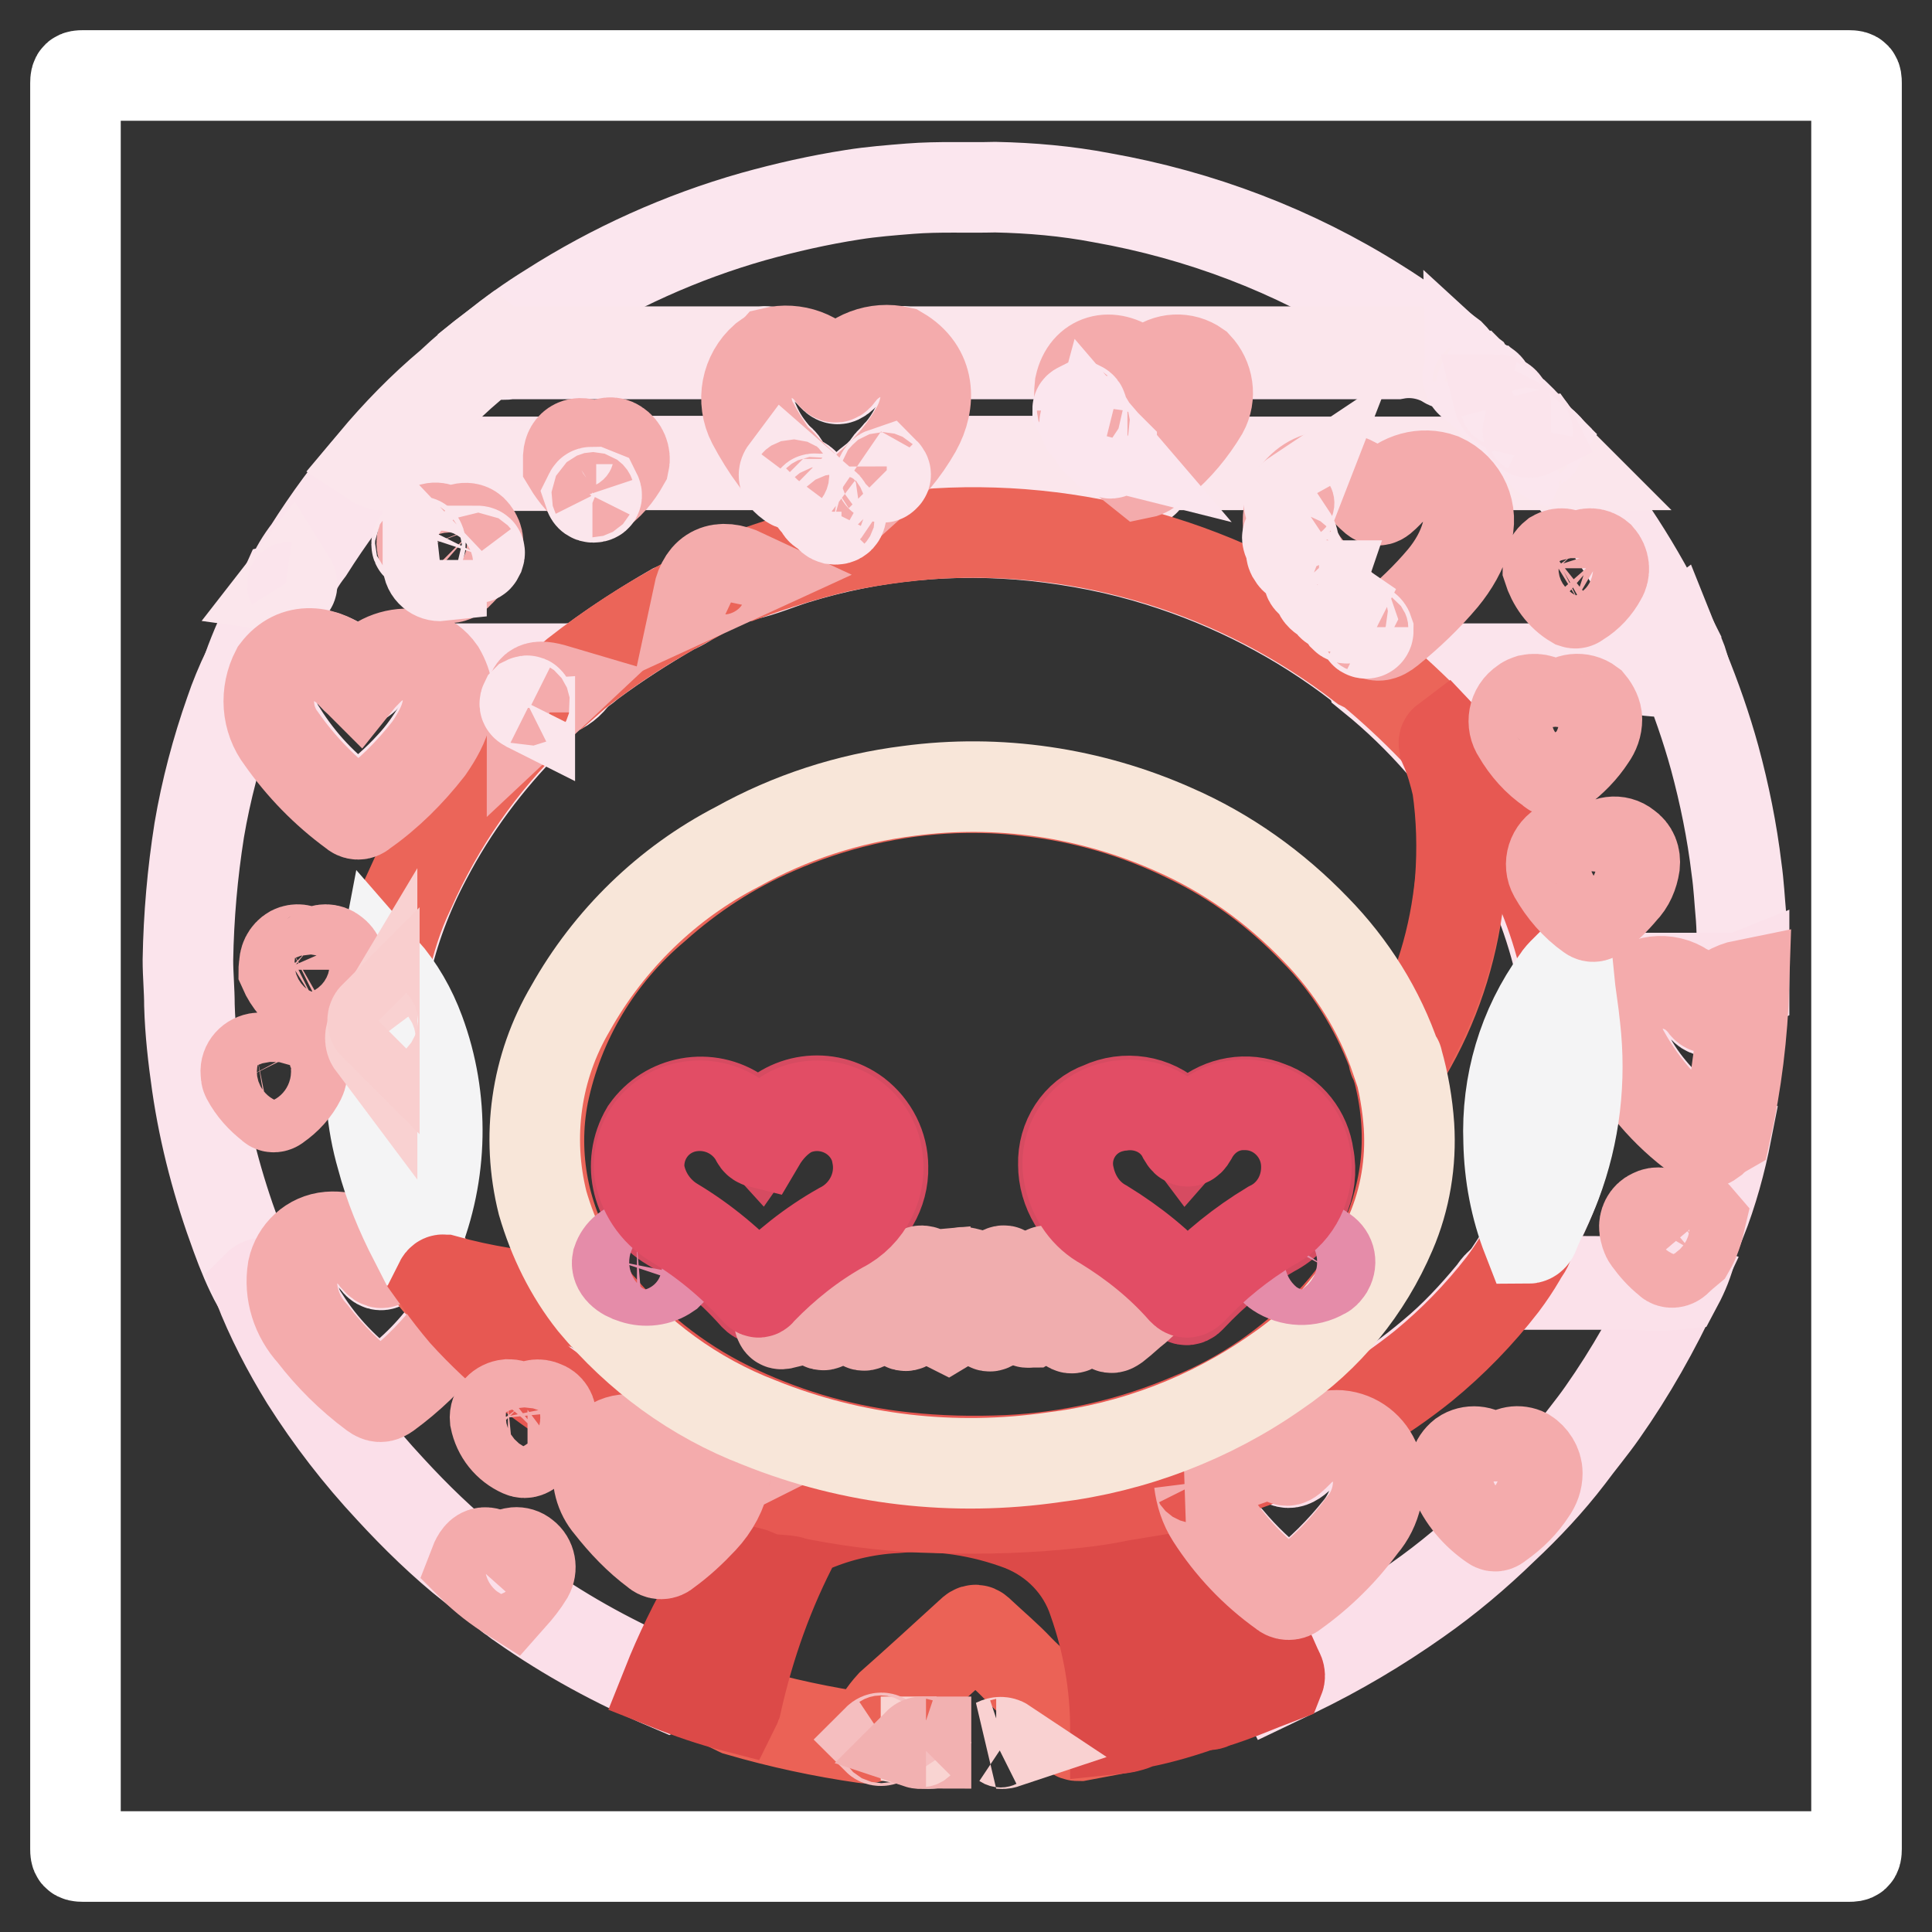<?xml version="1.0" encoding="utf-8"?>
<!-- Svg Vector Icons : http://www.onlinewebfonts.com/icon -->
<!DOCTYPE svg PUBLIC "-//W3C//DTD SVG 1.1//EN" "http://www.w3.org/Graphics/SVG/1.1/DTD/svg11.dtd">
<svg version="1.1" xmlns="http://www.w3.org/2000/svg" xmlns:xlink="http://www.w3.org/1999/xlink" x="0px" y="0px" viewBox="0 0 256 256" enable-background="new 0 0 256 256" xml:space="preserve">
<rect x="0" y="0" width="256" height="256" fill="#333333" stroke="none"/>
<g> <path stroke-width="12" fill-opacity="0" stroke="#ffffff"  d="M246,128v117c0,0.9-0.2,1-1,1H11c-0.9,0-1-0.2-1-1C10,167,10,89,10,11c0-0.9,0.2-1,1-1H245c0.9,0,1,0.2,1,1 C246,50,246,89,246,128L246,128z"/> <path stroke-width="12" fill-opacity="0" stroke="#fbe4ec"  d="M32.8,88.7c1-2.8,2.2-5.5,3.6-8.1c0.5-0.9,1-1.8,1.4-2.7c0.4-0.1,0.7-0.5,0.7-0.9c0.6-1.5,1.4-2.8,2.4-4.1 c2.6-4.1,5.5-8.1,8.7-11.7h22.9c0.8,0,1.7,0,2.5,0.2c0.3,0,0.6,0,0.7,0.3c0.9,1.2,1.9,2.4,2.9,3.4c0,0.2-0.2,0.4,0,0.5 c0.2,0.1,0.2-0.2,0.3-0.4c1.3-1,2.4-2.3,3.3-3.7c0.2-0.3,0.5-0.4,0.8-0.4h17.5c0.6,0,1.2-0.1,1.8-0.3c1.1-0.2,1.5,0.6,1.9,1.4 c0,1.3,0.3,1.7,1.5,1.5c0.7,0,1,0.6,1.4,1c0.4,0.4,0.7,0.8,1.2,1.2c0,0.2,0,0.3,0.3,0.3c0.2,0.1,0.4,0.3,0.5,0.5 c0,0.5,0.3,0.5,0.6,0.4c0.3,0,0.6,0.2,0.7,0.5c0,0.3-0.1,0.7,0.3,0.7c0.4,0,0.5-0.4,0.6-0.7c0.7-0.8,1.5-1.6,2.4-2.2 c0.9-0.9,1.9-1.7,2.9-2.4c0.4,0,0.5-0.2,0.5-0.6c0.6-0.6,0.8-1.7,2-1.6c0.7,0.3,1.4,0.4,2.1,0.3h25.1c1.3-0.2,2.7,0.3,3.6,1.3 c0.2,0.3,0.5,0.8,1.1,0.5c1-0.6,1.7-1.7,3-1.7H204c1-0.1,2,0,2.9,0.4c5.6,6.6,10.3,13.9,14,21.6c0.2,0.4,0.3,0.8,0.5,1.2 c-0.1,0.2-0.2,0.4-0.4,0.6c0.2-0.1,0.4-0.2,0.6-0.1c0.7,1.2,1.2,2.4,1.6,3.7c-2,0.5-4.2,0.5-6.2,0c-0.4,0-0.8-0.3-1.2-0.1 c-1.2,0.4-2.6,0.5-3.9,0.4h-22.3c-0.9,0.1-1.8,0-2.7-0.3c-0.7-0.3-1.4,0.1-2,0.2c-0.9,0.3-1.8,0.3-2.7,0c-0.3-0.1-0.4,0.1-0.6,0.1 c-0.6-0.1-1.1-0.4-1.5-0.8c-7.9-6.1-16.8-10.7-26.4-13.7c-5.4-1.7-11-2.8-16.7-3.4c-10.7-1.1-21.4-0.1-31.7,3.1 c-2.2,0.7-4.3,1.6-6.5,2.1c-0.4-0.1-0.7-0.1-1.1-0.3c-1.7-0.8-3.8-0.1-4.6,1.6c-0.1,0.1-0.1,0.3-0.2,0.4l-0.4,0.8 c-1,0.8-2.1,1.5-3.3,2c-3.8,2.2-7.4,4.5-10.9,7.1c-0.7,0.5-1.4,1.4-2.4,1.2c-0.6-0.1-1.2-0.2-1.8-0.1H58.7c-0.4,0-0.8-0.2-1-0.5 c-1.8-1.9-4.7-2.2-6.8-0.8c-0.9,0.5-1.7,1.2-2.4,2c-0.6,0.7-1,0.7-1.6,0c-0.9-1.1-2-1.9-3.3-2.4c-2-0.9-4.3-0.5-5.9,1 c-0.3,0.3-0.6,0.6-1,0.7C35.3,88.8,34,89.3,32.8,88.7L32.8,88.7z"/> <path stroke-width="12" fill-opacity="0" stroke="#fbe6ee"  d="M65.4,46.1c2.4-1.9,4.9-3.7,7.5-5.3c8.3-5.3,17.4-9.4,26.9-12.1c4.3-1.2,8.7-2.2,13.2-2.9 c2.5-0.4,5.1-0.6,7.6-0.8c3.8-0.3,7.6-0.1,11.3-0.2c4.7,0.1,9.4,0.5,14.1,1.4c13,2.3,25.4,7,36.5,14c3.4,2.1,6.6,4.5,9.8,6.9 c0.1,0.1,0.3,0.3,0.4,0.5c-0.2,0.9-0.9,0.7-1.2,0.4c-2-1.1-4.3-1.5-6.5-1.1h-63.8c-0.5,0-1,0-1.5,0c-0.4,0.1-0.8,0.1-1.1,0 c-2.5-0.4-5,0.6-6.6,2.6c-0.9,0.9-1.1,1-1.9,0c-1.3-1.4-3-2.3-4.9-2.6c-1-0.1-1.9,0.3-2.9,0c-0.8-0.1-1.6-0.1-2.4,0H67.6 C66.8,47,65.9,47.2,65.4,46.1z"/> <path stroke-width="12" fill-opacity="0" stroke="#fbe4ec"  d="M32.8,88.7c1.3-0.1,2.6,0,3.9,0.2c0.2,0.5,0,0.8-0.2,1.2c-0.9,2.3-0.6,4.9,0.8,6.9c2.5,4,5.7,7.4,9.5,10.1 c0.4,0.3,0.9,0.3,1.3,0c2.3-1.7,4.5-3.6,6.4-5.7c1.4-1.5,2.6-3.2,3.6-4.9c1.3-2.1,1.4-4.6,0.4-6.8c-0.1-0.3-0.3-0.5,0-0.9 c0.4-0.2,0.9-0.3,1.3-0.2h15.2c0.5,0,1.1-0.2,1.4,0.5c-0.6,1.1-1.5,1.9-2.6,2.4c-0.1,0-0.3,0-0.5,0c-2-0.5-2.4-0.4-2.8,1.6 c0,0.2-0.3,0.2-0.5,0.1c-0.2,0,0.4,0.2,0.5,0.4c0.2,0.2,0.3,0.5,0.2,0.8c-0.1,0.4-0.4,0.8-0.7,1c-5.4,5.4-10,11.6-13.5,18.3 c-2.5,4.7-4.4,9.7-5.5,14.9c-0.5,2-0.7,4-1.1,5.9c-0.2,0.4-0.3,0.9-0.1,1.3c0,0.3-0.1,0.7-0.2,1c-0.2,0.5-0.2,1.1,0,1.6 c0,2.1-0.3,4.1-0.2,6.2c0.4,5.4,1.7,10.7,3.9,15.6c0.4,1.2,1,2.3,1.6,3.3c0.2,0.2,0.2,0.5,0.1,0.8c-1.5,0.9-2.9,1.9-4.1,3.1 c-0.5,0.5-0.9,0-1.2-0.4c-1.1-1.3-2.6-2.3-4.3-2.7c-2.3-0.6-4.7,0.5-5.8,2.6c-0.2,0.5-0.4,1-0.7,1.4c-1,2.2-2.8,2.1-4.8,1.9 c-1.1-2-2-4.2-2.8-6.4c-2.4-6.5-4.2-13.2-5.2-20.1c-0.5-3.5-0.9-7-1-10.5c0-2-0.2-4-0.2-6c0.1-5.8,0.6-11.5,1.5-17.2 c0.9-5.3,2.3-10.6,4.1-15.7C31.1,92.5,31.9,90.6,32.8,88.7z"/> <path stroke-width="12" fill-opacity="0" stroke="#fbdfe9"  d="M34.2,170.3c0.5-0.5,1.1-0.2,1.6-0.2c1.1,0.2,2.2-0.4,2.5-1.5c0-0.2,0.3-0.3,0.4-0.4 c0.2,0.1,0.3,0.4,0.2,0.6c-0.3,2.1,0.2,4.2,1.4,5.9c2.4,3.8,5.6,7.1,9.2,9.7c0.4,0.4,1,0.4,1.5,0c3.7-2.6,6.8-5.8,9.3-9.5 c0.3-0.4,0.4-1,1-1c0.7,0.4,1.2,0.9,1.7,1.5c5.6,5.8,12.3,10.6,19.6,14.1c1.6,0.8,3.2,1.5,4.8,2.2c0.4,0.2,0.9,0.3,1.1,0.8 c-0.5,1.4-0.9,1.5-2,0.5c-0.3-0.2-0.5-0.4-0.8-0.6c-1.4-1.2-3.5-1.3-5-0.3c-1.2,1.4-1.6,3.3-0.9,5c1,2.4,2.6,4.5,4.6,6.1 c0.8,0.7,1.6,1.5,2.5,2.1c0.4,0.3,0.9,0.3,1.2,0c2.7-1.9,5-4.3,6.7-7.1c0.4-0.7,0.7-1.5,0.9-2.4c0-0.5,0.2-0.9,0.8-1 c2.7,0.5,5.3,1.3,7.8,2.3c0,0.6-0.3,0.9-0.6,1.3c-4.7,5.7-8.8,11.9-12.1,18.5c-0.9,1.8-1.7,3.6-2.4,5.4c-0.2,0.4-0.3,0.8-0.7,1 c-6.8-2.9-13.3-6.4-19.4-10.7c-0.5-0.3-0.9-0.7-1.4-1c-0.5-0.3,0.3-0.8,0.6-1.1c0.6-0.6,1-1.2,1.4-2c0.4-0.7,0.2-1.5-0.4-2 c-0.6-0.5-1.4-0.5-2,0c-0.5,0.4-1.2,0.4-1.7,0c-1.3-0.8-1.9-0.7-2.6,0.7c-0.1,0.2-0.2,0.3-0.4,0.4c-3.9-3.1-7.5-6.6-10.9-10.3 c-4.2-4.5-7.9-9.3-11.2-14.5C38.1,178.9,35.9,174.7,34.2,170.3L34.2,170.3z M222.1,170.1c-2.8,6-6,11.7-9.8,17.1 c-1.4,2-3,3.9-4.4,5.8c-2.6,3.4-5.6,6.6-8.7,9.5c-3.6,3.5-7.4,6.7-11.4,9.5c-5.1,3.6-10.5,6.8-16.1,9.5l-2.3,1.1 c-0.9-1.8-1.7-3.7-2.5-5.5c-3.2-6.5-7.1-12.6-11.7-18.2c-0.5-0.6-1.2-1.1-1.2-2c1.4-0.6,2.8-1.1,4.3-1.3c0.5,0,0.8,0.3,0.9,0.8 c0,0,0,0,0,0.1c0.4,2.8,1.7,5.4,3.6,7.5c2.1,2.5,4.4,4.7,7,6.6c0.5,0.6,1.4,0.6,2,0.1c0,0,0,0,0.1-0.1c3.1-2.4,5.8-5.1,8.2-8.1 c0.9-1.1,1.5-2.4,2-3.7c0.9-2.2,0.5-4.8-1.1-6.6c-1.6-1.7-4.1-2.2-6.2-1.1c-0.9,0.4-1.8,1-2.5,1.8c-1.4,1.4-2.3,1.2-3.1-0.7 c0.2-0.5,0.7-0.6,1.1-0.8c7.1-2.9,13.7-7,19.5-11.9c2.9-2.4,5.5-5.2,7.9-8.1c0.5-0.6,0.9-1.5,1.9-1.6c4.9-0.1,9.9,0,14.8,0 c2.4,0,4.8,0.1,7.1,0.2C221.6,169.9,221.8,170,222.1,170.1L222.1,170.1z"/> <path stroke-width="12" fill-opacity="0" stroke="#fbe4ec"  d="M181.5,88.7c0.2,0,0.3-0.4,0.5-0.3c0.9,0.4,2,0.4,2.9,0c1.4-0.6,2.6,0.2,3.9,0.2h24.7 c0.6,0,1.3-0.1,1.9-0.4c0.5-0.2,1-0.2,1.5,0c1.6,0.4,3.2,0.5,4.8,0.3c0.5-0.1,1-0.1,1.4,0c1.6,3.9,3,7.9,4.1,11.9 c1.3,4.8,2.3,9.7,2.9,14.7c0.3,2.1,0.4,4.2,0.6,6.4c0.2,2.7,0.1,5.4,0.2,8c-0.3,0.4-0.8,0.6-1.3,0.6h-21.8 c-0.7-0.2-0.7-0.7-0.9-1.3c-1.4-6.4-3.8-12.6-7.1-18.2c-2.5-4.4-5.5-8.4-8.9-12.1c-2.8-3.2-5.8-6.1-9-8.7 C181.8,89.3,181.5,89.2,181.5,88.7L181.5,88.7z"/> <path stroke-width="12" fill-opacity="0" stroke="#eb6256"  d="M147.8,229.1L143,230c-0.3,0-0.5,0-0.6-0.3c-1.5-3.6-4.8-5.8-7.4-8.5c-1.6-1.7-3.4-3.2-5.1-4.8 c-0.5-0.5-0.7-0.6-1.3,0c-3.5,3.2-7,6.4-10.5,9.5c-1,1.1-1.8,2.3-2.4,3.7c-0.2,0.5-0.5,0.8-1.1,0.7c-5.6-0.8-11.2-2-16.7-3.6 c-0.2-0.1-0.3-0.1-0.5-0.2c-0.1-0.4-0.1-0.8,0-1.2c1.6-7.5,4.2-14.7,7.7-21.4c0.5-0.8,1.2-1.4,2-1.7c2.8-1.2,5.8-2,8.9-2.4 c5-0.7,10.1-0.4,15,0.8c2.7,0.7,5.2,1.8,7.6,3.1c3,1.8,5.3,4.7,6.3,8.1c1.7,4.3,2.6,8.8,2.8,13.3c0.1,0.9,0.2,1.9,0.2,2.9 C148.2,228.3,148.1,228.8,147.8,229.1L147.8,229.1z"/> <path stroke-width="12" fill-opacity="0" stroke="#fbe6ec"  d="M119.3,46.8c0.3-0.4,0.8-0.2,1.2-0.2h68c0.9,0,1.7,0.3,2.4,0.9c0.5,0.4,1,1,1.7,0.3l2.1,1.6 c0.3,0.5,0,1.4,1.1,1.1l0.5,0.5c0.2,0.4,0,1.1,0.9,0.7c0.3,0.1,0.5,0.4,0.7,0.7c-0.1,0.4,0,0.5,0.5,0.5l0.2,0.2 c0.4,0.3,0.7,0.6,1,1c0.1,1.4,1.3,2.5,2.7,2.4l0.2,0.2c0.1,0.2,0.2,0.4,0.5,0.5l0.5,0.7c0,0.4,0.2,0.5,0.5,0.5l0.5,0.5 c-0.2,1.2,0.9,1.4,1.4,2c0.2,0.2,0.6,0.3,0.9,0.5l0.2,0.2h-51.7c-0.5,0-1,0.2-1.4-0.2c-0.4-0.4,0.4-0.7,0.6-1 c1.8-1.6,3.3-3.4,4.5-5.5c0.6-0.9,0.8-1.9,0.7-3c0-2.1-1.7-3.8-3.8-3.8c-1,0-1.9,0.4-2.6,1c-0.6,0.4-1,1.3-1.8,1.3 s-1.1-0.9-1.7-1.3c-1.3-1.1-3.1-1.3-4.6-0.5c-1.4,0.9-2.1,2.6-1.7,4.2c0.1,0.3,0.1,0.6,0,0.9c-0.1,0.2-0.1,0.4,0.1,0.5 c0,0,0.1,0,0.1,0.1c0.4,0.3,0.7,0.8,0.6,1.4c0,0.2,0,0.4,0.2,0.5c0.5,0.2,0.9,0.7,0.9,1.2c0,0.8,0.4,1.1,1.1,1.3 c0.3,0.1,0.6,0.4,0.7,0.7c0,0.3,0,0.4,0.4,0.3c1.4,0.9,2.6,2,3.7,3.3c0.2,0.2,0.6,0.4,0.4,0.7s-0.5,0-0.8-0.1 c-0.3-0.1-0.6-0.3-0.7-0.5c-1.1-1.5-2.6-1.5-4.3-1.5h-25.4c-0.6,0-1.3,0.2-1.6-0.7c-0.3-0.8,0.3-0.8,0.5-1.2 c1.3-1.6,2.3-3.4,2.8-5.3c0.7-2.5-0.2-5.2-2.2-6.7C119.7,47.4,119.2,47.3,119.3,46.8L119.3,46.8z M65.4,46.1 c0.5,0.4,1.1,0.5,1.7,0.5h33.8c0.5-0.1,1.1,0,1.6,0.2c0,0.5-0.3,0.5-0.6,0.7c-2.4,1.6-3.3,4.6-2.4,7.3c0.6,1.7,1.4,3.3,2.6,4.8 c0.3,0.4,0.7,0.7,0.5,1.3c-0.2,0.5-0.7,0.8-1.2,0.7H83.3c-0.3,0-0.5,0-0.7-0.2c-0.2-0.2-0.3-0.4-0.3-0.7c-0.4-1.5-1.2-1.9-2.6-1 c-0.5,0.3-1.1,0.3-1.6,0c-1.7-0.9-2.4-0.5-2.6,1.5c0,0.2-0.1,0.4-0.2,0.5c-0.7,0.5-1.3,0-2,0H51.5c-0.7,0-1.4-0.1-2-0.5 c3.1-3.7,6.5-7.2,10.2-10.3C61.5,49.2,63.4,47.6,65.4,46.1z"/> <path stroke-width="12" fill-opacity="0" stroke="#dc4a48"  d="M147.8,229.1c0-5.8-1-11.5-2.9-16.9c-1.5-4.6-5-8.2-9.5-10c-5.3-2-11-2.9-16.7-2.4 c-4.1,0.2-8.2,1.2-11.9,2.9c-0.6,0.3-1,0.7-1.3,1.2c-3.6,6.8-6.2,14.1-7.9,21.7c-0.1,0.2-0.1,0.4-0.2,0.6c-3.1-0.8-6-1.8-9-3 c3.3-8.3,7.8-16,13.3-23c0.8-1,1.7-2,2.5-3c0.4-0.6,0.9-0.3,1.4-0.2c3.4,0.6,6.8,1.2,10.2,1.6c6.7,0.7,13.4,0.8,20.1,0.5 c3.7-0.2,7.3-0.6,11-1.2c0.5-0.1,1-0.1,1.5,0c1.4,1.6,2.7,3.4,3.7,5.2c3.6,6.8,6.2,14,7.9,21.4c0,0.4,0.3,0.8,0,1.2 c-3,1.1-6,2-9.1,2.6C149.9,228.8,148.8,229,147.8,229.1L147.8,229.1z"/> <path stroke-width="12" fill-opacity="0" stroke="#fbe1ea"  d="M207.8,129.6h21.8c0.5,0.1,1,0,1.5-0.2v1.2c-1.6,0.7-3,1.7-4.1,3c-0.5,0.7-1,0.3-1.5-0.3 c-1.3-1.5-3.1-2.5-5-2.7c-1.9-0.3-3.8,0.7-4.8,2.4c-1.2,2.1-1.2,4.6,0,6.7c0.9,1.9,2.2,3.7,3.6,5.3c1.8,2,3.7,3.8,5.8,5.4 c1.2,0.9,1.2,0.9,2.4,0c0.4-0.3,0.7-0.8,1.3-0.5c-0.8,4.1-1.9,8.1-3.4,11.9c-0.2,0.1-0.4,0-0.5-0.2c-0.5-0.7-1.5-0.8-2.2-0.3 c-0.1,0-0.1,0.1-0.1,0.1c-0.5,0.5-1.3,0.5-1.8,0c-0.5-0.5-1.2-0.5-1.7-0.2c-0.6,0.4-0.9,1.2-0.6,1.8c0.5,1.5,1.5,2.9,2.9,3.8 c0.5,0.4,0.9-0.1,1.3-0.4c0.4-0.3,0.7-1,1.4-0.8c-0.4,1.6-1,3.1-1.8,4.6c-1.8,0.2-3.7,0.2-5.5,0h-17.5c-0.1-0.7,0.4-1,0.7-1.5 c1-1.5,2-3,2.8-4.6c3.3-5.8,5.3-12.2,6-18.8c0.3-4.7,0-9.4-0.8-14C207.6,130.6,207.4,130.1,207.8,129.6z"/> <path stroke-width="12" fill-opacity="0" stroke="#f4abac"  d="M228.7,149.8c-0.7,0.4-1.3,0.8-1.8,1.3c-0.4,0.3-0.7,0.5-1.1,0.1c-4.4-3-8-7-10.6-11.7 c-1.4-2.4-1.1-5.5,0.7-7.6c1.8-2.1,5-2.5,7.3-0.9c0.9,0.4,1.7,1.1,2.4,1.9c0.7,1.1,1,0.6,1.6,0c1-1.3,2.4-2.1,3.9-2.4 C230.9,137,230.1,143.5,228.7,149.8L228.7,149.8z"/> <path stroke-width="12" fill-opacity="0" stroke="#dc4a48"  d="M160,225.9c-1.2-5.7-3-11.3-5.2-16.7c-1.5-3.8-3.5-7.3-5.9-10.5c-0.2-0.3-0.3-0.5-0.3-0.8 c1-0.8,2.4-0.6,3.6-1c0.6-0.2,1.3-0.5,1.9,0c6.3,7.2,11.3,15.4,15.1,24.2c0.2,0.4,0.5,0.8,0.3,1.3c-2.9,1.1-5.8,2.4-8.8,3.3 C160.4,225.9,160.2,225.9,160,225.9L160,225.9z"/> <path stroke-width="12" fill-opacity="0" stroke="#f4abac"  d="M223.9,165.5c-0.6,0.5-1.2,1-1.7,1.5c-0.3,0.3-0.8,0.4-1.1,0.1c0,0-0.1-0.1-0.1-0.1c-1-0.8-1.8-1.7-2.6-2.8 c-0.3-0.4-0.4-0.9-0.5-1.4c-0.1-0.8,0.3-1.6,1-1.9c0.7-0.4,1.5-0.2,2,0.3c0.5,0.5,0.8,0.4,1.3,0c1.4-1,2-0.8,3.1,0.5 C225,163,224.6,164.3,223.9,165.5L223.9,165.5z M62.7,207.6c0.8-2.1,1.4-2.4,3.4-1.1c0.5,0.3,0.7,0,1-0.2c0.6-0.7,1.7-0.8,2.4-0.2 c0.8,0.6,1,1.7,0.5,2.6c-0.6,1-1.4,2-2.2,2.9C65.9,210.4,64.2,209.1,62.7,207.6z"/> <path stroke-width="12" fill-opacity="0" stroke="#fbe6ee"  d="M202.3,56.5c-0.6,0.5-1.1,0.6-1.6-0.1c-0.5-0.7-1.9-1.1-1.1-2.4v-0.1C200.5,54.7,201.5,55.6,202.3,56.5z  M206.6,61.3c-0.9-0.2-1.8-0.7-2.4-1.5c-0.4-0.3-0.6-0.8,0.1-1.1C205.4,59.4,205.7,60.6,206.6,61.3z M195.8,50.5 c0,0.3-0.2,0.5-0.5,0.4c-0.3-0.1-0.8-0.5-0.8-1c0-0.2,0.1-0.4,0.1-0.5L195.8,50.5z M197.3,51.6c0,0.4-0.1,0.7-0.6,0.5 c-0.5-0.2-0.6-0.7-0.3-1.2C196.8,51,197.2,51.2,197.3,51.6z"/> <path stroke-width="12" fill-opacity="0" stroke="#fbe4ec"  d="M221.6,84.8c-0.4,0.4-0.8,0.6-1.3,0.6c0.1-0.7,0.7-0.8,1.1-1.1L221.6,84.8z"/> <path stroke-width="12" fill-opacity="0" stroke="#fbe6ee"  d="M198.4,52.8c-0.2,0.3-0.4,0.6-0.8,0.2c-0.4-0.4-0.2-0.6,0.3-0.7L198.4,52.8z M203.9,58.3 c-0.2,0.3-0.4,0.6-0.8,0.2s0-0.5,0.3-0.7L203.9,58.3z"/> <path stroke-width="12" fill-opacity="0" stroke="#fbe6ec"  d="M38.5,76.9c0.5,0.8,0,1-0.7,0.9L38.5,76.9z"/> <path stroke-width="12" fill-opacity="0" stroke="#fbe4ec"  d="M199.5,53.7v0.2c-0.4-0.1-0.8-0.5-0.9-0.9C199,53,199.4,53.3,199.5,53.7z M203,57.2c-0.6,0.3-0.6,0-0.5-0.5 C202.7,56.8,202.9,57,203,57.2z"/> <path stroke-width="12" fill-opacity="0" stroke="#f9d4d2"  d="M122.7,230.8h1.4c-0.4,0.2-0.9,0.3-1.4,0.2V230.8L122.7,230.8z"/> <path stroke-width="12" fill-opacity="0" stroke="#f9d1d1"  d="M132,231c0.4-0.2,0.8-0.2,1.1,0C132.8,231.1,132.5,231,132,231z"/> <path stroke-width="12" fill-opacity="0" stroke="#f5bebf"  d="M117.2,230.5c-0.3,0.2-0.7,0.2-0.9,0C116.6,230.2,117,230.2,117.2,230.5z"/> <path stroke-width="12" fill-opacity="0" stroke="#f2b1b1"  d="M122.7,230.8c0,0.1,0,0.1,0,0.2c-0.3,0-0.7,0.1-1,0C122,230.7,122.4,230.8,122.7,230.8z"/> <path stroke-width="12" fill-opacity="0" stroke="#eb6559"  d="M181.5,88.7c3,2.5,5.8,5.1,8.5,7.9l1.3,1.5c3,6.7,2.8,13.8,2,20.8c-0.9,7.4-3.2,14.4-7,20.8 c-0.3,0.5-0.4,1-1.1,1c-0.7,0-0.5-0.7-0.7-1.2c-2.3-6.1-5.8-11.7-10.4-16.3c-4.8-5-10.4-9.2-16.7-12.2c-6.7-3.3-13.9-5.4-21.3-6.2 c-3.2-0.4-6.3-0.5-9.5-0.4c-8.2,0.3-16.3,2.2-23.8,5.5c-5.8,2.5-11.2,6-16,10.3C79.2,126.6,74,135.3,72,145 c-1.6,8.2,0.1,16.8,4.6,23.8c0.9,1.1,1.7,2.4,2.2,3.7c-0.7,0.5-1.5,0.1-2.2,0c-5.9-0.3-11.8-1.2-17.5-2.6c-0.3-0.1-0.5-0.1-0.8,0 c-0.5,0-0.6-0.5-0.9-0.8c-0.7-1-1.3-2.1-2-3.2c-0.4-0.5-0.6-1.1-0.4-1.7c0.1-0.9,0.4-1.7,0.7-2.5c2.7-8,2.6-16.7-0.3-24.6 c-1-2.6-2.2-5-3.8-7.3c-0.3-0.4-0.6-0.9-0.8-1.4c0.8-3.6,1.9-7.2,3.5-10.5c3.9-8.8,9.4-16.7,16.3-23.4c0.8-1.3,1.9-2.3,3.2-3 l2.5-2.2c4.6-3.6,9.5-6.8,14.6-9.5c0.5-0.3,1-0.5,1.5-0.8c1.3-0.9,2.7-1.6,4.1-2.1c0.6-0.4,1.3-0.6,2.1-0.6 c4.1-1.5,8.3-2.8,12.5-3.8c4.3-0.9,8.6-1.5,13-1.8c20.3-1.2,40.3,5.1,56.4,17.5L181.5,88.7z"/> <path stroke-width="12" fill-opacity="0" stroke="#f4abac"  d="M58.3,88.9c2.2,3.8,0.7,7.1-1.5,10.3c-2.5,3.2-5.4,6.1-8.7,8.4c-0.4,0.4-0.9,0.4-1.3,0 c-3.7-2.7-6.9-6-9.5-9.7c-2-2.6-2.2-6.1-0.7-9c2.5-3.3,6.4-2.8,9.4-0.2c0.5,0.5,1,1,1.5,1.5c0.4-0.5,0.9-1,1.4-1.5 c1.7-1.7,4.2-2.4,6.6-1.9C56.6,87.2,57.6,87.9,58.3,88.9z M102.7,60.8c-1.1-1.5-2.1-3.1-3-4.8c-1.5-2.9-0.8-6.4,1.6-8.5 c0.4-0.3,0.8-0.5,1.1-0.8c2.9-0.7,6,0.4,7.8,2.9c0.3,0.3,0.5,0.7,1,0c1.8-2.5,5-3.7,8-3c4.1,2.4,4.2,6.7,2.2,10.3 c-0.8,1.4-1.7,2.7-2.7,3.9l-1.6,1.8c0,0.2-0.2,0.4-0.5,0.5l-5.1,4.6c-0.4,0.4-0.8,0.6-1.2,0c-0.2-0.2-0.4-0.4-0.7-0.5 c-0.3,0-0.5-0.2-0.7-0.5l-0.5-0.4c-0.1,0-0.2-0.1-0.2-0.2l-2.5-2.4c-0.9,0-1.2-0.8-1.6-1.4C103.8,61.7,103.3,61.2,102.7,60.8 L102.7,60.8z M171.7,65.5c2.8-3.7,7-2.6,9.4-0.4l0.2,0.2c1.3,1.3,1.3,1.3,2.6,0c1.8-2,4.6-2.8,7.1-1.9c2.9,1.3,4.3,4.5,3.3,7.5 c-0.6,2.1-1.7,4-3.1,5.7c-2.1,2.5-4.5,4.8-7.1,6.9c-1,0.8-1.7,1-2.7,0.1c-0.3,0-0.5-0.3-0.7-0.5c-0.5-0.6-1.1-1.2-1.9-1.6 c-0.4-0.1-0.6-0.3-0.7-0.7c-0.2-0.4-0.5-0.7-0.9-0.9c-1.2-0.3-1.6-1.5-2.4-2.4l-0.7-0.9c-0.1,0-0.2-0.1-0.2-0.2 c-0.5-0.9-1.1-1.8-1.8-2.5c-0.4-0.3-0.7-0.8-0.7-1.4c0-0.3,0-0.5-0.2-0.7c-0.3-0.2-0.4-0.6-0.3-0.9c-0.3-1.2-0.3-2.5,0-3.7 C171,66.5,171.2,65.9,171.7,65.5z M147.1,59.5c-0.1-0.3-0.4-0.5-0.7-0.7c-0.6-0.2-1-0.8-1.2-1.4c-0.2-0.5-0.5-0.9-0.9-1.2 c-0.2-0.1-0.3-0.3-0.3-0.5c-0.1-0.5-0.3-1-0.7-1.4c-0.2-0.1-0.2-0.3-0.2-0.5c-0.1-0.9-0.1-1.8,0-2.7c0.8-3.6,4.1-4.4,7-2.2 c0.5,0.4,0.8,1.2,1.5,1.1c0.6-0.1,0.9-0.8,1.4-1.2c1.6-1.4,3.9-1.5,5.6-0.3c1.5,1.6,1.9,4,0.8,6c-1.5,2.5-3.4,4.8-5.6,6.6 c-0.9,0.5-1.5,1.4-2.5,1.6l-4-3.2C147.2,59.7,147.1,59.6,147.1,59.5L147.1,59.5z M75.3,61.5c0-0.3,0-0.7,0-1 c0.1-1.6,1.4-2.2,2.9-1.4c0.6,0.4,1,0.6,1.6,0c0.5-0.5,1.3-0.6,1.9-0.2c0.8,0.5,1.2,1.5,1,2.4c-0.9,1.6-2.1,3.1-3.7,4.1 c-0.2,0-0.4,0-0.5-0.2C77.3,64.2,76.2,63,75.3,61.5z M62.9,73.7l-2,2.1c-0.7,0.8-1.5,1.1-2.4,0.2c-0.8-0.4-1.4-1.1-1.8-1.9 c-0.3-0.5-0.5-1-0.7-1.5c-0.3-0.8,0-1.7,0.7-2.3c0.7-0.6,1.8-0.4,2.4,0.3c0,0,0,0,0,0c0.4,0.4,0.7,0.4,1.1,0s1.6-1,2.4-0.3 c0.7,0.7,1,1.7,0.5,2.6C63.3,73.3,63.2,73.6,62.9,73.7C62.9,73.7,62.9,73.7,62.9,73.7L62.9,73.7z M205.1,75.3 c0-0.7,0.4-1.3,0.9-1.7c0.7-0.4,1.5-0.3,2,0.2c0.3,0.4,0.9,0.5,1.3,0.2c0.1-0.1,0.1-0.1,0.2-0.2c0.7-0.6,1.7-0.6,2.4,0 c0.7,0.8,0.8,1.9,0.3,2.7c-0.7,1.3-1.7,2.4-3,3.2c-0.2,0.1-0.3,0.3-0.6,0.2C206.9,78.9,205.7,77.2,205.1,75.3z"/> <path stroke-width="12" fill-opacity="0" stroke="#f4acac"  d="M98.6,76.1l-6.1,2.8C93.2,75.6,95.4,74.6,98.6,76.1z"/> <path stroke-width="12" fill-opacity="0" stroke="#fbe6ec"  d="M174.9,77.6c1,0.6,1.4,1.7,2.4,2.4c-0.3,0.6-0.7,0.4-1,0c-0.4-0.8-2-0.9-1.5-2.4 C174.7,77.6,174.8,77.6,174.9,77.6L174.9,77.6z M56.7,74.2l1.8,1.9v0.2c-0.9,0.1-1.8-0.6-1.8-1.6C56.7,74.5,56.7,74.3,56.7,74.2z  M104.1,62.4l1.6,1.4c-0.3,0.4-0.6,0.6-1,0.2C104.3,63.7,103.5,63.2,104.1,62.4z M110.3,67.8c0.4,0.3,0.8,0,1.2,0 c0,0.7-0.3,1.1-1,1C109.8,68.6,109.9,68.2,110.3,67.8z M171.5,72.6c0.3,0.4,0.6,0.9,0.7,1.4c-0.5,0.3-0.7,0-1-0.5 C171,73.1,171.1,72.8,171.5,72.6z M171.7,65.5l-0.7,1.8C170.5,66.4,171.1,65.9,171.7,65.5z M178.1,80.9c0.3,0.1,0.6,0.4,0.7,0.7 c-0.1,0.2-0.3,0.5-0.6,0.2C178,81.5,177.7,81.2,178.1,80.9z M171.1,71c0.2,0.3,0.3,0.6,0.3,0.9c-0.5,0.2-0.7-0.1-0.8-0.5 C170.5,71,170.7,71,171.1,71z M108.9,66.8c0.3,0,0.6,0.2,0.7,0.5c-0.2,0.3-0.4,0.6-0.7,0.3c-0.2-0.1-0.3-0.4-0.2-0.6 C108.8,66.9,108.9,66.8,108.9,66.8z M78.5,65.2l0.5,0.2c0.2,0.4-0.1,0.5-0.4,0.5c-0.2,0-0.4-0.1-0.5-0.4 C78.2,65.3,78.2,65.2,78.5,65.2z M174,76.5l0.2,0.2c-0.1,0.2-0.3,0.5-0.6,0.3c-0.1-0.1-0.2-0.2-0.2-0.4 C173.5,76.4,173.8,76.5,174,76.5z M180.6,83.1c0.3,0,0.6,0.2,0.7,0.5c0,0.2-0.2,0.4-0.4,0.3C180.7,83.9,180.6,83.4,180.6,83.1z  M62.9,73.7l0.3-0.7c0.4,0,0.4,0.2,0.3,0.5C63.3,73.9,63.2,74.1,62.9,73.7L62.9,73.7z M55.7,72c0,0.2,0,0.3-0.2,0.3 c-0.2,0-0.3,0-0.3-0.2c0-0.1,0.1-0.2,0.3-0.3C55.6,71.7,55.7,71.8,55.7,72z M116.7,63.1c0.1-0.2,0.2-0.4,0.5-0.5 c0.2,0.2,0.2,0.4,0,0.5C117.1,63.3,116.9,63.3,116.7,63.1C116.8,63.2,116.7,63.2,116.7,63.1z M108.2,66.1l0.2,0.2 c-0.2,0.2-0.4,0.3-0.5,0C107.7,66,108,66.1,108.2,66.1z"/> <path stroke-width="12" fill-opacity="0" stroke="#f4abac"  d="M55.1,164.3c0.3,1.1,0.8,2.1,1.5,3c0.5,0.9,1.1,1.7,1.7,2.5c1.3,1.2,2.4,2.6,3.2,4.1c-0.7,1-1.4,2-2.1,3 c-2.4,3-5.1,5.6-8.1,7.8c-0.7,0.5-1.1,0.5-1.8,0c-3.1-2.3-5.8-5-8.1-8c-2.1-2.3-3.1-5.4-2.6-8.5c0.5-2.3,2.4-4.1,4.8-4.3 c2.4-0.2,4.8,0.9,6.2,2.9c0.7,0.8,0.9,0.6,1.5,0c1-1.1,2.3-1.9,3.7-2.4C54.8,164.5,55,164.2,55.1,164.3z"/> <path stroke-width="12" fill-opacity="0" stroke="#f4f4f5"  d="M55.1,164.3h-0.2c-1.8-3.5-3.3-7.1-4.3-10.9c-1.4-4.8-1.8-9.8-1.2-14.7c0-0.1,0-0.2,0-0.3 c-0.2-0.5-0.2-1.1,0-1.6l0.2-0.9c-0.2-0.4-0.2-0.8,0-1.1l1.2-6.3c2.1,2.4,3.7,5.2,4.8,8.2C58.9,145.6,58.7,155.5,55.1,164.3z"/> <path stroke-width="12" fill-opacity="0" stroke="#f4abac"  d="M37.7,128c-0.1-0.8,0.3-1.6,1-2c0.6-0.3,1.3-0.2,1.8,0.2c0.5,0.5,1,0.6,1.6,0c0.6-0.5,1.5-0.5,2.1,0 c0.7,0.5,1,1.3,0.7,2.1c-0.6,1.7-1.8,3.1-3.4,4.1c-0.2,0.1-0.4,0.1-0.5,0c-1.5-0.9-2.7-2.3-3.4-3.9C37.6,128.3,37.6,128.2,37.7,128 z M32.6,142.3c-0.2-1,0.5-1.9,1.5-2.1c0.6-0.1,1.2,0.1,1.6,0.5c0.5,0.4,0.7,0.4,1.2,0c0.7-0.7,1.8-0.7,2.5-0.1 c0.7,0.6,0.8,1.6,0.4,2.4c-0.7,1.4-1.8,2.6-3.1,3.5c-0.2,0.2-0.6,0.3-0.8,0c-1.3-1-2.4-2.2-3.2-3.7 C32.6,142.6,32.6,142.5,32.6,142.3z M73.7,91.4l-3.2,3c0-0.3,0-0.5-0.2-0.7c-0.1-0.1-0.1-0.3,0-0.5C70.3,91,71,90.6,73.7,91.4z"/> <path stroke-width="12" fill-opacity="0" stroke="#fbe6ec"  d="M70.2,93.3v0.5c-0.2-0.1-0.3-0.2-0.5-0.3c-0.2-0.1-0.2-0.3-0.1-0.5c0,0,0.1-0.1,0.1-0.1 C70.1,92.7,70,93.2,70.2,93.3z"/> <path stroke-width="12" fill-opacity="0" stroke="#f9d1d1"  d="M49.3,136.7v1.6C49,137.9,49,137.2,49.3,136.7z"/> <path stroke-width="12" fill-opacity="0" stroke="#f9cece"  d="M49.6,134.7v1.1C49.3,135.5,49.3,135,49.6,134.7C49.6,134.7,49.6,134.7,49.6,134.7z"/> <path stroke-width="12" fill-opacity="0" stroke="#e75852"  d="M61.5,174c-1.1-1.3-2.2-2.7-3.2-4.1c0.1-0.2,0.3-0.4,0.5-0.3c0,0,0.1,0,0.1,0c5,1.4,10.2,2.2,15.4,2.6 c1.5,0,3,0.2,4.4,0.4c0.5,0,0.7,0.4,1,0.7c5,5.8,11.2,10.5,18.2,13.7c6.9,3.2,14.3,5.3,21.9,6.1c4.5,0.5,9.1,0.6,13.7,0.4 c8.4-0.4,16.6-2.3,24.3-5.6c6.9-2.8,13.1-7.1,18.3-12.5c5.5-5.6,9.1-12.8,10.1-20.6c0.5-4.1,0.2-8.3-0.8-12.4 c-0.1-0.6-0.5-1.1,0-1.8c0.7-0.7,1.2-1.5,1.5-2.4c3.7-6.7,5.9-14,6.6-21.6c0.3-4.1,0.2-8.3-0.4-12.4c-0.4-1.7-0.9-3.5-1.6-5.1 c0-0.3-0.4-0.7,0-1c3.6,3.8,6.7,8.1,9.2,12.7c3,5.2,5.2,10.7,6.6,16.5c0,0.4,0.1,0.8,0.2,1.2c-0.1,0.4-0.3,0.8-0.5,1.1 c-4,5.4-6.3,12-6.6,18.8c-0.2,4.9,0.5,9.9,2,14.6c0.2,0.4,0.3,0.8,0.2,1.2c0,1-0.7,1.6-1.1,2.4c-0.7,1.2-1.5,2.4-2.4,3.6 c-3.1,4-6.6,7.6-10.5,10.8c-5.6,4.5-11.8,8.1-18.4,10.8l-0.9,0.5c-0.3,0.4-0.8,0.6-1.3,0.8c-2.6,1-5.2,1.9-7.8,2.7 c-0.6,0.1-1.2,0.2-1.8,0.2c-1.5,0.3-3,0.8-4.4,1.3l-5.5,0.9c-1.9,0.4-3.8,0.7-5.7,0.9c-6.2,0.7-12.4,0.9-18.6,0.7 c-5.3-0.1-10.6-0.7-15.8-1.7c-1.3-0.4-2.6-0.6-4-0.7c-1.9-0.8-3.9-1-5.8-1.6c-0.6-0.2-1.3-0.4-2-0.5c-2.8-0.4-5.5-1.4-8-2.8 c-3.5-1.6-7.1-3.1-10.4-5C72,183.8,66.3,179.3,61.5,174L61.5,174z"/> <path stroke-width="12" fill-opacity="0" stroke="#f4abac"  d="M88.6,192.3l7.9,2.7c-0.2,0.1-0.4,0.3-0.4,0.5c-0.4,2.2-1.5,4.2-3,5.8c-1.5,1.6-3,3-4.8,4.3 c-0.4,0.4-1,0.4-1.4,0c0,0,0,0,0,0c-2.3-1.7-4.3-3.8-6.1-6.1c-1.3-1.5-1.8-3.5-1.5-5.5c0.4-2.2,2.5-3.6,4.7-3.2 c0.6,0.1,1.3,0.4,1.8,0.8c0.4,0.2,0.7,0.4,1,0.8C87.6,193.8,88.1,193.3,88.6,192.3L88.6,192.3z M73,187.9c-0.1,0.9-0.4,1.7-1,2.4 l-0.2,0.2c-0.9,0.7-1.6,2.4-2.7,1.9c-1.8-0.8-3.1-2.4-3.5-4.4c-0.1-1,0.7-1.8,1.7-1.9c0.5,0,0.9,0.1,1.3,0.5 c0.3,0.4,0.9,0.5,1.3,0.2c0.1,0,0.1-0.1,0.2-0.2c0.5-0.5,1.3-0.6,1.9-0.3C72.7,186.5,73.1,187.2,73,187.9z M158.3,195.8 c3.7-1,7.3-2.4,10.8-3.6c0,0.1,0,0.1,0,0.2c1.4,1.5,1.4,1.5,2.9,0c1.4-1.5,3.4-2.3,5.5-2.2c2.2,0.2,4,1.6,4.8,3.7 c0.8,2.9,0.1,6-1.8,8.2c-2.5,3.4-5.5,6.4-9,8.9c-0.4,0.4-1.1,0.4-1.5,0c0,0,0,0,0,0c-3.8-2.7-7-6.1-9.5-10c-0.9-1.4-1.4-3-1.6-4.6 C158.8,196.2,158.8,195.9,158.3,195.8L158.3,195.8z M203.7,195.2c0,0.9-0.3,1.7-0.8,2.4c-1.1,1.7-2.5,3.1-4.2,4.3 c-0.3,0.2-0.5,0.5-0.9,0.2c-2.2-1.5-4-3.6-5-6.1c-0.3-1.2,0-2.4,1-3.2c1-0.7,2.5-0.6,3.4,0.3c0.8,0.9,1.3,0.7,2.1,0 c0.7-0.8,1.9-1,2.9-0.5C203,193.1,203.7,194.1,203.7,195.2L203.7,195.2z"/> <path stroke-width="12" fill-opacity="0" stroke="#f4f4f5"  d="M202.4,164.1c-1.6-4.1-2.4-8.4-2.5-12.8c-0.3-7.7,1.9-15.2,6.4-21.4c0.3-0.5,0.7-0.9,1.1-1.3 c0.4,0.3,0,0.9,0.5,1.1c0.2,2.1,0.6,4.3,0.8,6.4c0.8,7,0,14.1-2.5,20.7c-0.9,2.4-2.1,4.5-3,6.8C203,164,202.7,164.1,202.4,164.1 L202.4,164.1z"/> <path stroke-width="12" fill-opacity="0" stroke="#f4abac"  d="M211.6,95.3c0,0.9-0.3,1.7-0.8,2.4c-1.1,1.7-2.5,3.1-4.1,4.3c-0.3,0.4-0.9,0.4-1.2,0c0,0,0,0,0,0 c-1.8-1.2-3.3-2.9-4.4-4.8c-0.9-1.3-0.6-3.2,0.8-4.1c0.2-0.2,0.5-0.3,0.8-0.4c1-0.2,2,0.1,2.7,0.9c0.6,0.6,0.9,0.6,1.5,0 c0.9-1.1,2.6-1.3,3.8-0.4C211.2,93.8,211.6,94.6,211.6,95.3L211.6,95.3z M216.6,114.6c-0.2,1.3-0.7,2.5-1.6,3.4 c-1,1.2-2.1,2.3-3.4,3.2c-0.2,0.2-0.5,0.4-0.9,0.1c-2-1.4-3.6-3.3-4.8-5.4c-0.8-1.4-0.2-3.2,1.2-3.9c0.2-0.1,0.3-0.2,0.5-0.2 c1-0.2,2,0.1,2.6,0.8c0.6,0.5,0.9,0.7,1.6,0c0.9-1.2,2.6-1.4,3.7-0.5C216.4,112.7,216.7,113.6,216.6,114.6L216.6,114.6z"/> <path stroke-width="12" fill-opacity="0" stroke="#fbe6ee"  d="M145.2,57.4l1.2,1.4C145.6,58.6,144.9,58.5,145.2,57.4z M144.1,55.8l0.3,0.5c-0.2,0-0.5,0.4-0.6,0 C143.6,55.9,143.8,55.8,144.1,55.8z M147.1,59.5l0.2,0.2c0,0.2,0,0.5-0.3,0.3S146.9,59.6,147.1,59.5z M143.2,53.9 c0.2,0.1,0.2,0.3,0.2,0.5c-0.2,0-0.5,0-0.6-0.2C142.8,54.1,143,54,143.2,53.9L143.2,53.9z"/> <path stroke-width="12" fill-opacity="0" stroke="#f8e6d9"  d="M185.2,140.6c0.8,2.8,1.3,5.7,1.5,8.6c0.3,4.8-0.5,9.7-2.4,14.1c-3.2,7.5-8.4,13.9-15.2,18.5 c-8.7,6.1-18.9,10-29.5,11.3c-13.2,1.9-26.6,0.4-39-4.6c-8.6-3.3-16.1-8.8-22-15.9c-3.1-3.9-5.3-8.4-6.7-13.2 c-2.2-8.8-0.9-18,3.7-25.8c5.1-9.1,12.8-16.6,22.1-21.4c7-3.9,14.7-6.4,22.7-7.4c11.9-1.6,24.1,0.2,35.1,5.1 c7.1,3.1,13.4,7.6,18.8,13.2c4.8,4.9,8.5,10.8,10.7,17.3C185.2,140.4,185.2,140.5,185.2,140.6L185.2,140.6z"/> <path stroke-width="12" fill-opacity="0" stroke="#d64b61"  d="M100.6,150.3l0.7-1c2.9-3.8,8.3-4.6,12.2-1.7c2.2,1.7,3.5,4.3,3.5,7c0.1,3.4-1.8,6.6-4.8,8.3 c-2.6,1.6-5,3.4-7.4,5.3c-1.3,1.1-2.4,2.2-3.5,3.5c-0.5,0.5-0.8,0.5-1.3,0c-3.2-3.6-7-6.8-11.2-9.3c-4.4-2.6-5.8-8.2-3.2-12.6 c2.8-4,8.3-5,12.3-2.2c0.6,0.4,1.2,1,1.7,1.6L100.6,150.3z M154.2,169.2c-2.5-2.4-5.2-4.6-8.2-6.4c-3.1-1.7-5.1-5-5.1-8.5 c-0.1-3.4,1.9-6.5,5-7.6c3.2-1.5,7-0.9,9.5,1.5c0.7,0.6,1.3,1.4,1.9,2.2c0.7-0.8,1.4-1.6,2.2-2.4c2.4-2,5.7-2.6,8.6-1.4 c2.9,1,4.9,3.6,5.3,6.6c0.8,4-1.1,8.1-4.8,10c-4,2.3-7.6,5.3-10.8,8.7c-0.5,0.6-0.9,0.3-1.2,0c-0.5-0.7-1.1-1.3-1.7-1.9 C154.6,169.7,154.3,169.6,154.2,169.2z"/> <path stroke-width="12" fill-opacity="0" stroke="#e58ca9"  d="M172.6,165c1-0.1,2,0.1,2.7,0.7c0.9,0.5,1.2,1.5,0.7,2.4c-0.2,0.3-0.4,0.6-0.7,0.7c-1.9,1.1-4.2,1-6-0.2 c-0.8-0.5-1-1.5-0.5-2.3c0.1-0.2,0.3-0.4,0.5-0.5C170.3,165.2,171.5,164.8,172.6,165z M85.3,165c1.2-0.2,2.4,0.1,3.3,0.8 c0.8,0.5,1,1.6,0.5,2.4c-0.2,0.2-0.4,0.4-0.6,0.6c-1.3,0.9-3,1.1-4.5,0.6c-1.4-0.4-2.4-1.3-2.2-2.3c0.4-1.2,1.4-2,2.6-2.1 C84.7,165,85,165,85.3,165z"/> <path stroke-width="12" fill-opacity="0" stroke="#f0adae"  d="M149.9,169c-0.1,0.1-0.2,0.3-0.3,0.4l-7.1,6.3c-0.2,0.2-0.5,0.4-0.7,0.2c-0.2-0.2,0-0.6,0.3-0.9l4.8-4.1 l2.4-2.1c0.1-0.1,0.3-0.3,0.5-0.2C149.9,168.8,150,168.7,149.9,169L149.9,169z M139,168.9c0,0.3-0.2,0.4-0.4,0.5l-7.1,6.1 c-0.2,0.2-0.4,0.4-0.7,0c-0.3-0.4,0-0.5,0.3-0.7l7.1-6.1c0.2-0.2,0.4-0.4,0.7-0.3C139.2,168.5,139,168.7,139,168.9L139,168.9z  M122.6,168.5c0,0.3-0.2,0.6-0.5,0.8l-7.1,6c-0.2,0.2-0.5,0.5-0.8,0.2c-0.3-0.3,0-0.6,0.3-0.8l7.1-6c0.2-0.1,0.3-0.4,0.6-0.3 C122.4,168.4,122.5,168.5,122.6,168.5z M117.1,168.8c-0.1,0.2-0.2,0.3-0.4,0.4l-7.1,6c-0.2,0.2-0.5,0.6-0.8,0.2 c-0.3-0.4,0.1-0.6,0.4-0.8l7.1-5.9c0.2-0.2,0.4-0.5,0.8-0.4C117.4,168.4,117.2,168.5,117.1,168.8z M128.2,168.7 c-0.2,0.2-0.3,0.4-0.5,0.6l-7.1,6c-0.3,0.2-0.6,0.6-0.9,0.2c-0.3-0.4,0.1-0.6,0.4-0.8l6.8-5.7c0.3-0.2,0.5-0.5,0.9-0.4L128.2,168.7 z M103.8,175.4c-0.4,0.1-0.4,0-0.5-0.2c-0.1-0.2,0-0.4,0.2-0.6l4.5-3.8l2.7-2.4c0.2-0.2,0.5-0.5,0.8,0c0.2,0.5,0,0.5-0.3,0.7 l-6.9,5.8L103.8,175.4z"/> <path stroke-width="12" fill-opacity="0" stroke="#f0adae"  d="M144.5,168.5c-0.1,0.2-0.3,0.3-0.4,0.5l-7,5.9l-0.5,0.3c-0.2,0-0.4,0.1-0.5,0c-0.1-0.1,0-0.4,0.2-0.5 c0.7-0.6,1.4-1.3,2.1-1.9l5.3-4.4C143.9,168.3,144.2,167.8,144.5,168.5z"/> <path stroke-width="12" fill-opacity="0" stroke="#f0adae"  d="M125.5,175.7c-0.2-0.1-0.4-0.2-0.4-0.3c0-0.2,0.1-0.4,0.3-0.5l4.8-4.2l2.4-2.1c0.2-0.2,0.5-0.4,0.7,0 c0.2,0.4,0,0.5-0.2,0.7l-7.1,6.1L125.5,175.7z M154.2,169.2l0.7,0.7c-1.6,1-3,2.2-4.4,3.5c-0.9,0.7-1.7,1.5-2.6,2.2 c-0.3,0.2-0.6,0.5-0.9,0.2c-0.3-0.3,0.1-0.6,0.4-0.8L154.2,169.2z"/> <path stroke-width="12" fill-opacity="0" stroke="#e24d65"  d="M100.7,151.4c1-1.7,2.4-3.2,4.1-4.1c4-1.9,8.9-0.2,10.8,3.8c0.3,0.6,0.5,1.3,0.6,1.9 c0.8,3.9-1.2,7.9-4.8,9.7c-3.9,2.2-7.4,5-10.5,8.2c-0.3,0.4-0.4,0.5-0.8,0c-3.2-3.5-6.8-6.5-10.8-8.9c-2.5-1.5-4.2-4.1-4.6-6.9 c-0.3-4.2,2.6-7.9,6.8-8.5c3.5-0.5,6.9,1.2,8.6,4.2C100.2,151,100.3,151.3,100.7,151.4z M173.1,154.4c0.1,3.4-1.7,6.6-4.8,8.1 c-3.8,2.3-7.3,5.1-10.4,8.4c-0.6,0.6-0.9,0.3-1.2,0c-3-3.4-6.5-6.2-10.4-8.6c-2.4-1.3-4-3.6-4.6-6.3c-1-4.1,1.5-8.3,5.7-9.3 c0.4-0.1,0.7-0.2,1.1-0.2c3.4-0.5,6.8,1.1,8.3,4.2c0.4,0.7,0.7,0.7,1.1,0c1.4-2.7,4.1-4.4,7.1-4.3C169.4,146.4,173,150,173.1,154.4 C173.1,154.4,173.1,154.4,173.1,154.4z"/></g>
</svg>